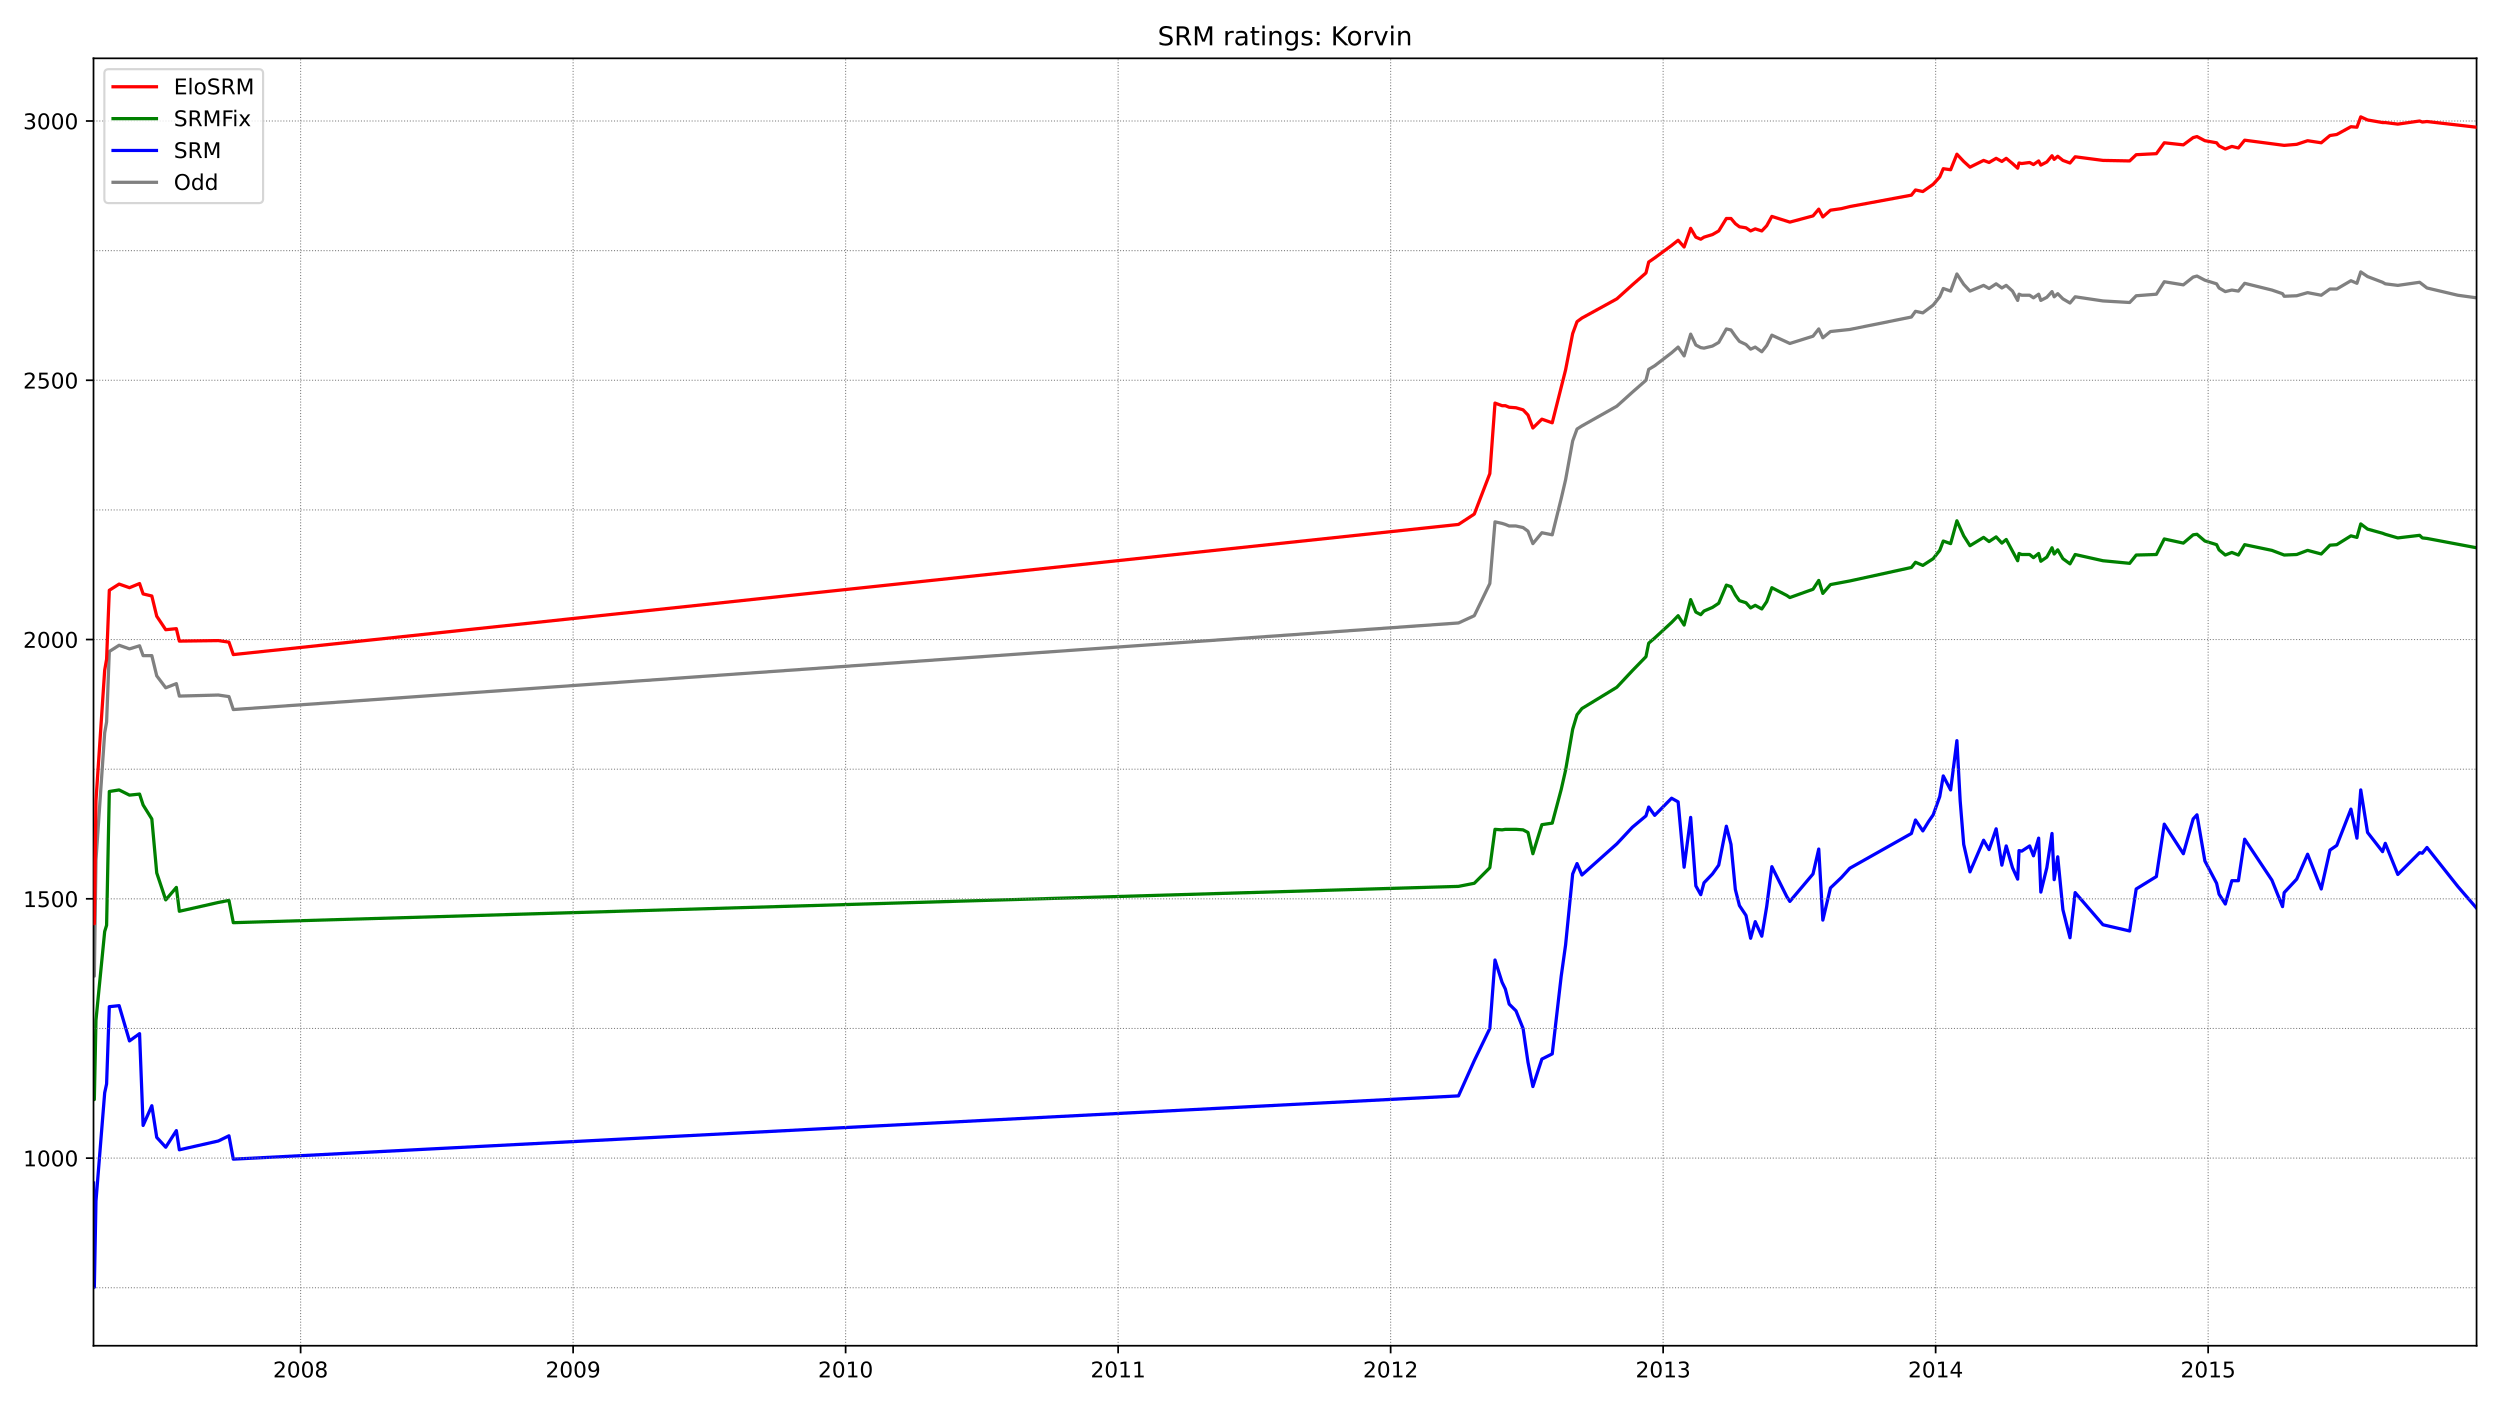 <?xml version="1.0" encoding="utf-8" standalone="no"?>
<!DOCTYPE svg PUBLIC "-//W3C//DTD SVG 1.1//EN"
  "http://www.w3.org/Graphics/SVG/1.1/DTD/svg11.dtd">
<!-- Created with matplotlib (https://matplotlib.org/) -->
<svg height="648pt" version="1.1" viewBox="0 0 1152 648" width="1152pt" xmlns="http://www.w3.org/2000/svg" xmlns:xlink="http://www.w3.org/1999/xlink">
 <defs>
  <style type="text/css">*{stroke-linecap:butt;stroke-linejoin:round;}</style>
 </defs>
 <g id="figure_1">
  <g id="patch_1">
   <path d="M 0 648 
L 1152 648 
L 1152 0 
L 0 0 
z
" style="fill:#ffffff;"/>
  </g>
  <g id="axes_1">
   <g id="patch_2">
    <path d="M 43.09 620.12 
L 1141.2 620.12 
L 1141.2 26.88 
L 43.09 26.88 
z
" style="fill:#ffffff;"/>
   </g>
   <g id="line2d_1">
    <path clip-path="url(#pffa24d3d22)" d="M 43.09 442.855 
L 43.467 449.785 
L 44.22 396.26 
L 48.238 337.717 
L 49.117 332.7 
L 50.373 300.202 
L 54.894 297.335 
L 59.665 299.008 
L 64.311 297.574 
L 65.944 302.114 
L 69.962 302.114 
L 72.222 311.433 
L 76.366 316.929 
L 81.263 315.017 
L 82.645 320.752 
L 100.601 320.274 
L 105.498 320.991 
L 107.507 326.965 
L 672.07 287.06 
L 679.353 283.715 
L 686.511 268.9 
L 688.897 240.465 
L 692.162 241.182 
L 693.668 241.66 
L 695.426 242.377 
L 698.566 242.377 
L 701.83 243.093 
L 704.091 244.766 
L 706.351 250.501 
L 710.495 245.483 
L 715.266 246.439 
L 719.41 229.712 
L 721.419 221.11 
L 724.684 203.189 
L 726.693 197.693 
L 728.954 196.259 
L 745.027 187.179 
L 752.184 180.728 
L 758.463 175.232 
L 759.718 170.214 
L 762.481 168.541 
L 770.266 162.567 
L 773.28 159.939 
L 776.042 164.001 
L 779.056 153.965 
L 781.442 158.983 
L 783.702 160.178 
L 785.209 160.417 
L 789.102 159.461 
L 791.99 157.788 
L 795.506 151.576 
L 797.64 152.054 
L 799.649 154.921 
L 801.533 157.311 
L 804.547 158.744 
L 806.681 160.895 
L 808.816 159.939 
L 811.83 162.09 
L 814.09 159.222 
L 816.476 154.443 
L 824.763 158.266 
L 835.437 154.921 
L 838.074 151.576 
L 839.957 155.638 
L 843.473 152.771 
L 852.389 151.815 
L 880.768 146.08 
L 882.651 143.452 
L 886.042 144.168 
L 890.813 140.584 
L 893.827 136.761 
L 895.459 132.938 
L 898.85 134.132 
L 901.738 126.247 
L 904.877 131.026 
L 907.765 134.132 
L 914.044 131.504 
L 916.555 132.938 
L 919.82 130.787 
L 922.457 132.699 
L 924.466 131.504 
L 927.354 134.132 
L 929.74 138.434 
L 930.368 135.566 
L 931.624 136.044 
L 935.265 136.044 
L 937.023 137.239 
L 939.409 135.566 
L 940.414 138.434 
L 943.176 137 
L 945.562 134.371 
L 946.566 136.761 
L 948.199 135.327 
L 950.585 137.717 
L 953.85 139.628 
L 956.235 136.761 
L 969.043 138.673 
L 981.349 139.389 
L 984.363 136.283 
L 993.655 135.566 
L 997.297 129.831 
L 1006.087 131.265 
L 1010.607 127.681 
L 1012.365 127.203 
L 1016.007 129.115 
L 1021.406 130.787 
L 1022.536 132.699 
L 1025.424 134.371 
L 1028.438 133.655 
L 1031.452 134.132 
L 1034.34 130.548 
L 1046.897 133.655 
L 1051.794 135.327 
L 1052.548 136.522 
L 1058.324 136.283 
L 1063.347 134.849 
L 1069.625 136.044 
L 1073.643 133.177 
L 1076.783 133.177 
L 1083.312 129.354 
L 1086.075 130.548 
L 1087.833 125.291 
L 1090.972 127.442 
L 1097.878 130.07 
L 1099.134 130.787 
L 1104.91 131.504 
L 1114.956 130.07 
L 1118.346 132.699 
L 1132.536 136.044 
L 1141.2 137.239 
L 1141.2 137.239 
" style="fill:none;stroke:#808080;stroke-linecap:square;stroke-width:1.5;"/>
   </g>
   <g id="line2d_2">
    <path clip-path="url(#pffa24d3d22)" d="M 43.09 545.126 
L 43.467 593.155 
L 44.22 553.489 
L 48.238 503.548 
L 49.117 499.486 
L 50.373 463.883 
L 54.894 463.405 
L 59.665 479.654 
L 64.311 476.308 
L 65.944 518.602 
L 69.962 509.522 
L 72.222 524.098 
L 76.366 528.638 
L 81.263 520.992 
L 82.645 529.833 
L 100.601 525.771 
L 105.498 523.381 
L 107.507 534.134 
L 672.07 504.982 
L 679.353 488.734 
L 686.511 473.919 
L 688.897 442.377 
L 692.162 452.652 
L 693.668 455.759 
L 695.426 462.688 
L 698.566 465.794 
L 701.83 473.919 
L 704.091 489.45 
L 706.351 500.681 
L 710.495 488.017 
L 715.266 485.627 
L 719.41 449.785 
L 721.419 435.448 
L 724.684 402.712 
L 726.693 397.933 
L 728.954 403.19 
L 745.027 388.853 
L 752.184 381.206 
L 758.463 375.949 
L 759.718 371.887 
L 762.481 375.71 
L 770.266 367.825 
L 773.28 369.498 
L 776.042 399.605 
L 779.056 376.666 
L 781.442 408.208 
L 783.702 412.27 
L 785.209 406.774 
L 789.102 402.712 
L 791.99 398.65 
L 795.506 380.728 
L 797.64 389.092 
L 799.649 409.88 
L 801.533 417.288 
L 804.547 421.828 
L 806.681 432.342 
L 808.816 424.695 
L 811.83 431.386 
L 814.09 417.766 
L 816.476 399.366 
L 823.382 413.226 
L 824.763 415.376 
L 835.437 402.712 
L 838.074 391.242 
L 839.957 423.978 
L 843.473 409.163 
L 848.496 404.384 
L 852.389 400.083 
L 880.768 384.074 
L 882.651 377.861 
L 886.042 382.879 
L 888.679 378.578 
L 890.813 375.472 
L 893.827 367.108 
L 895.459 357.55 
L 898.85 364.002 
L 901.738 341.302 
L 903.245 369.02 
L 904.877 389.092 
L 907.765 401.756 
L 914.044 387.18 
L 916.555 391.481 
L 919.82 381.923 
L 922.457 398.65 
L 924.466 389.808 
L 927.354 399.844 
L 929.74 405.101 
L 930.368 391.959 
L 931.624 392.198 
L 935.265 389.808 
L 937.023 394.349 
L 939.409 386.224 
L 940.414 411.075 
L 943.176 399.844 
L 945.562 384.074 
L 946.566 405.34 
L 948.199 394.826 
L 950.585 419.199 
L 953.85 432.103 
L 956.235 411.314 
L 969.043 426.129 
L 981.349 428.996 
L 984.363 409.641 
L 993.655 403.907 
L 997.297 379.773 
L 1006.087 393.393 
L 1010.607 377.383 
L 1012.365 375.472 
L 1016.007 396.738 
L 1021.406 407.013 
L 1022.536 412.031 
L 1025.424 416.571 
L 1028.438 405.818 
L 1031.452 405.818 
L 1034.34 386.702 
L 1046.897 405.579 
L 1051.794 417.766 
L 1052.548 411.314 
L 1058.324 405.101 
L 1063.347 393.632 
L 1069.625 409.641 
L 1073.643 391.72 
L 1076.783 389.57 
L 1083.312 372.843 
L 1086.075 386.224 
L 1087.833 364.002 
L 1090.972 383.596 
L 1097.878 392.437 
L 1099.134 388.614 
L 1104.91 402.951 
L 1114.956 392.915 
L 1116.212 393.154 
L 1118.346 390.525 
L 1132.536 408.447 
L 1141.2 418.482 
L 1141.2 418.482 
" style="fill:none;stroke:#0000ff;stroke-linecap:square;stroke-width:1.5;"/>
   </g>
   <g id="matplotlib.axis_1">
    <g id="xtick_1">
     <g id="line2d_3">
      <defs>
       <path d="M 0 0 
L 0 3.5 
" id="m0452290fcf" style="stroke:#000000;stroke-width:0.8;"/>
      </defs>
      <g>
       <use style="stroke:#000000;stroke-width:0.8;" x="138.523" xlink:href="#m0452290fcf" y="620.12"/>
      </g>
     </g>
     <g id="text_1">
      <!-- 2008 -->
      <g transform="translate(125.798 634.718)scale(0.1 -0.1)">
       <defs>
        <path d="M 19.188 8.297 
L 53.609 8.297 
L 53.609 0 
L 7.328 0 
L 7.328 8.297 
Q 12.938 14.109 22.625 23.891 
Q 32.328 33.688 34.812 36.531 
Q 39.547 41.844 41.422 45.531 
Q 43.312 49.219 43.312 52.781 
Q 43.312 58.594 39.234 62.25 
Q 35.156 65.922 28.609 65.922 
Q 23.969 65.922 18.812 64.312 
Q 13.672 62.703 7.812 59.422 
L 7.812 69.391 
Q 13.766 71.781 18.938 73 
Q 24.125 74.219 28.422 74.219 
Q 39.75 74.219 46.484 68.547 
Q 53.219 62.891 53.219 53.422 
Q 53.219 48.922 51.531 44.891 
Q 49.859 40.875 45.406 35.406 
Q 44.188 33.984 37.641 27.219 
Q 31.109 20.453 19.188 8.297 
z
" id="DejaVuSans-50"/>
        <path d="M 31.781 66.406 
Q 24.172 66.406 20.328 58.906 
Q 16.5 51.422 16.5 36.375 
Q 16.5 21.391 20.328 13.891 
Q 24.172 6.391 31.781 6.391 
Q 39.453 6.391 43.281 13.891 
Q 47.125 21.391 47.125 36.375 
Q 47.125 51.422 43.281 58.906 
Q 39.453 66.406 31.781 66.406 
z
M 31.781 74.219 
Q 44.047 74.219 50.516 64.516 
Q 56.984 54.828 56.984 36.375 
Q 56.984 17.969 50.516 8.266 
Q 44.047 -1.422 31.781 -1.422 
Q 19.531 -1.422 13.062 8.266 
Q 6.594 17.969 6.594 36.375 
Q 6.594 54.828 13.062 64.516 
Q 19.531 74.219 31.781 74.219 
z
" id="DejaVuSans-48"/>
        <path d="M 31.781 34.625 
Q 24.75 34.625 20.719 30.859 
Q 16.703 27.094 16.703 20.516 
Q 16.703 13.922 20.719 10.156 
Q 24.75 6.391 31.781 6.391 
Q 38.812 6.391 42.859 10.172 
Q 46.922 13.969 46.922 20.516 
Q 46.922 27.094 42.891 30.859 
Q 38.875 34.625 31.781 34.625 
z
M 21.922 38.812 
Q 15.578 40.375 12.031 44.719 
Q 8.5 49.078 8.5 55.328 
Q 8.5 64.062 14.719 69.141 
Q 20.953 74.219 31.781 74.219 
Q 42.672 74.219 48.875 69.141 
Q 55.078 64.062 55.078 55.328 
Q 55.078 49.078 51.531 44.719 
Q 48 40.375 41.703 38.812 
Q 48.828 37.156 52.797 32.312 
Q 56.781 27.484 56.781 20.516 
Q 56.781 9.906 50.312 4.234 
Q 43.844 -1.422 31.781 -1.422 
Q 19.734 -1.422 13.25 4.234 
Q 6.781 9.906 6.781 20.516 
Q 6.781 27.484 10.781 32.312 
Q 14.797 37.156 21.922 38.812 
z
M 18.312 54.391 
Q 18.312 48.734 21.844 45.562 
Q 25.391 42.391 31.781 42.391 
Q 38.141 42.391 41.719 45.562 
Q 45.312 48.734 45.312 54.391 
Q 45.312 60.062 41.719 63.234 
Q 38.141 66.406 31.781 66.406 
Q 25.391 66.406 21.844 63.234 
Q 18.312 60.062 18.312 54.391 
z
" id="DejaVuSans-56"/>
       </defs>
       <use xlink:href="#DejaVuSans-50"/>
       <use x="63.623" xlink:href="#DejaVuSans-48"/>
       <use x="127.246" xlink:href="#DejaVuSans-48"/>
       <use x="190.869" xlink:href="#DejaVuSans-56"/>
      </g>
     </g>
    </g>
    <g id="xtick_2">
     <g id="line2d_4">
      <g>
       <use style="stroke:#000000;stroke-width:0.8;" x="264.093" xlink:href="#m0452290fcf" y="620.12"/>
      </g>
     </g>
     <g id="text_2">
      <!-- 2009 -->
      <g transform="translate(251.368 634.718)scale(0.1 -0.1)">
       <defs>
        <path d="M 10.984 1.516 
L 10.984 10.5 
Q 14.703 8.734 18.5 7.812 
Q 22.312 6.891 25.984 6.891 
Q 35.75 6.891 40.891 13.453 
Q 46.047 20.016 46.781 33.406 
Q 43.953 29.203 39.594 26.953 
Q 35.25 24.703 29.984 24.703 
Q 19.047 24.703 12.672 31.312 
Q 6.297 37.938 6.297 49.422 
Q 6.297 60.641 12.938 67.422 
Q 19.578 74.219 30.609 74.219 
Q 43.266 74.219 49.922 64.516 
Q 56.594 54.828 56.594 36.375 
Q 56.594 19.141 48.406 8.859 
Q 40.234 -1.422 26.422 -1.422 
Q 22.703 -1.422 18.891 -0.688 
Q 15.094 0.047 10.984 1.516 
z
M 30.609 32.422 
Q 37.25 32.422 41.125 36.953 
Q 45.016 41.5 45.016 49.422 
Q 45.016 57.281 41.125 61.844 
Q 37.25 66.406 30.609 66.406 
Q 23.969 66.406 20.094 61.844 
Q 16.219 57.281 16.219 49.422 
Q 16.219 41.5 20.094 36.953 
Q 23.969 32.422 30.609 32.422 
z
" id="DejaVuSans-57"/>
       </defs>
       <use xlink:href="#DejaVuSans-50"/>
       <use x="63.623" xlink:href="#DejaVuSans-48"/>
       <use x="127.246" xlink:href="#DejaVuSans-48"/>
       <use x="190.869" xlink:href="#DejaVuSans-57"/>
      </g>
     </g>
    </g>
    <g id="xtick_3">
     <g id="line2d_5">
      <g>
       <use style="stroke:#000000;stroke-width:0.8;" x="389.663" xlink:href="#m0452290fcf" y="620.12"/>
      </g>
     </g>
     <g id="text_3">
      <!-- 2010 -->
      <g transform="translate(376.938 634.718)scale(0.1 -0.1)">
       <defs>
        <path d="M 12.406 8.297 
L 28.516 8.297 
L 28.516 63.922 
L 10.984 60.406 
L 10.984 69.391 
L 28.422 72.906 
L 38.281 72.906 
L 38.281 8.297 
L 54.391 8.297 
L 54.391 0 
L 12.406 0 
z
" id="DejaVuSans-49"/>
       </defs>
       <use xlink:href="#DejaVuSans-50"/>
       <use x="63.623" xlink:href="#DejaVuSans-48"/>
       <use x="127.246" xlink:href="#DejaVuSans-49"/>
       <use x="190.869" xlink:href="#DejaVuSans-48"/>
      </g>
     </g>
    </g>
    <g id="xtick_4">
     <g id="line2d_6">
      <g>
       <use style="stroke:#000000;stroke-width:0.8;" x="515.233" xlink:href="#m0452290fcf" y="620.12"/>
      </g>
     </g>
     <g id="text_4">
      <!-- 2011 -->
      <g transform="translate(502.508 634.718)scale(0.1 -0.1)">
       <use xlink:href="#DejaVuSans-50"/>
       <use x="63.623" xlink:href="#DejaVuSans-48"/>
       <use x="127.246" xlink:href="#DejaVuSans-49"/>
       <use x="190.869" xlink:href="#DejaVuSans-49"/>
      </g>
     </g>
    </g>
    <g id="xtick_5">
     <g id="line2d_7">
      <g>
       <use style="stroke:#000000;stroke-width:0.8;" x="640.803" xlink:href="#m0452290fcf" y="620.12"/>
      </g>
     </g>
     <g id="text_5">
      <!-- 2012 -->
      <g transform="translate(628.078 634.718)scale(0.1 -0.1)">
       <use xlink:href="#DejaVuSans-50"/>
       <use x="63.623" xlink:href="#DejaVuSans-48"/>
       <use x="127.246" xlink:href="#DejaVuSans-49"/>
       <use x="190.869" xlink:href="#DejaVuSans-50"/>
      </g>
     </g>
    </g>
    <g id="xtick_6">
     <g id="line2d_8">
      <g>
       <use style="stroke:#000000;stroke-width:0.8;" x="766.373" xlink:href="#m0452290fcf" y="620.12"/>
      </g>
     </g>
     <g id="text_6">
      <!-- 2013 -->
      <g transform="translate(753.648 634.718)scale(0.1 -0.1)">
       <defs>
        <path d="M 40.578 39.312 
Q 47.656 37.797 51.625 33 
Q 55.609 28.219 55.609 21.188 
Q 55.609 10.406 48.188 4.484 
Q 40.766 -1.422 27.094 -1.422 
Q 22.516 -1.422 17.656 -0.516 
Q 12.797 0.391 7.625 2.203 
L 7.625 11.719 
Q 11.719 9.328 16.594 8.109 
Q 21.484 6.891 26.812 6.891 
Q 36.078 6.891 40.938 10.547 
Q 45.797 14.203 45.797 21.188 
Q 45.797 27.641 41.281 31.266 
Q 36.766 34.906 28.719 34.906 
L 20.219 34.906 
L 20.219 43.016 
L 29.109 43.016 
Q 36.375 43.016 40.234 45.922 
Q 44.094 48.828 44.094 54.297 
Q 44.094 59.906 40.109 62.906 
Q 36.141 65.922 28.719 65.922 
Q 24.656 65.922 20.016 65.031 
Q 15.375 64.156 9.812 62.312 
L 9.812 71.094 
Q 15.438 72.656 20.344 73.438 
Q 25.25 74.219 29.594 74.219 
Q 40.828 74.219 47.359 69.109 
Q 53.906 64.016 53.906 55.328 
Q 53.906 49.266 50.438 45.094 
Q 46.969 40.922 40.578 39.312 
z
" id="DejaVuSans-51"/>
       </defs>
       <use xlink:href="#DejaVuSans-50"/>
       <use x="63.623" xlink:href="#DejaVuSans-48"/>
       <use x="127.246" xlink:href="#DejaVuSans-49"/>
       <use x="190.869" xlink:href="#DejaVuSans-51"/>
      </g>
     </g>
    </g>
    <g id="xtick_7">
     <g id="line2d_9">
      <g>
       <use style="stroke:#000000;stroke-width:0.8;" x="891.943" xlink:href="#m0452290fcf" y="620.12"/>
      </g>
     </g>
     <g id="text_7">
      <!-- 2014 -->
      <g transform="translate(879.218 634.718)scale(0.1 -0.1)">
       <defs>
        <path d="M 37.797 64.312 
L 12.891 25.391 
L 37.797 25.391 
z
M 35.203 72.906 
L 47.609 72.906 
L 47.609 25.391 
L 58.016 25.391 
L 58.016 17.188 
L 47.609 17.188 
L 47.609 0 
L 37.797 0 
L 37.797 17.188 
L 4.891 17.188 
L 4.891 26.703 
z
" id="DejaVuSans-52"/>
       </defs>
       <use xlink:href="#DejaVuSans-50"/>
       <use x="63.623" xlink:href="#DejaVuSans-48"/>
       <use x="127.246" xlink:href="#DejaVuSans-49"/>
       <use x="190.869" xlink:href="#DejaVuSans-52"/>
      </g>
     </g>
    </g>
    <g id="xtick_8">
     <g id="line2d_10">
      <g>
       <use style="stroke:#000000;stroke-width:0.8;" x="1017.514" xlink:href="#m0452290fcf" y="620.12"/>
      </g>
     </g>
     <g id="text_8">
      <!-- 2015 -->
      <g transform="translate(1004.789 634.718)scale(0.1 -0.1)">
       <defs>
        <path d="M 10.797 72.906 
L 49.516 72.906 
L 49.516 64.594 
L 19.828 64.594 
L 19.828 46.734 
Q 21.969 47.469 24.109 47.828 
Q 26.266 48.188 28.422 48.188 
Q 40.625 48.188 47.75 41.5 
Q 54.891 34.812 54.891 23.391 
Q 54.891 11.625 47.562 5.094 
Q 40.234 -1.422 26.906 -1.422 
Q 22.312 -1.422 17.547 -0.641 
Q 12.797 0.141 7.719 1.703 
L 7.719 11.625 
Q 12.109 9.234 16.797 8.062 
Q 21.484 6.891 26.703 6.891 
Q 35.156 6.891 40.078 11.328 
Q 45.016 15.766 45.016 23.391 
Q 45.016 31 40.078 35.438 
Q 35.156 39.891 26.703 39.891 
Q 22.75 39.891 18.812 39.016 
Q 14.891 38.141 10.797 36.281 
z
" id="DejaVuSans-53"/>
       </defs>
       <use xlink:href="#DejaVuSans-50"/>
       <use x="63.623" xlink:href="#DejaVuSans-48"/>
       <use x="127.246" xlink:href="#DejaVuSans-49"/>
       <use x="190.869" xlink:href="#DejaVuSans-53"/>
      </g>
     </g>
    </g>
   </g>
   <g id="matplotlib.axis_2">
    <g id="ytick_1">
     <g id="line2d_11">
      <defs>
       <path d="M 0 0 
L -3.5 0 
" id="m96471121c3" style="stroke:#000000;stroke-width:0.8;"/>
      </defs>
      <g>
       <use style="stroke:#000000;stroke-width:0.8;" x="43.09" xlink:href="#m96471121c3" y="533.656"/>
      </g>
     </g>
     <g id="text_9">
      <!-- 1000 -->
      <g transform="translate(10.64 537.455)scale(0.1 -0.1)">
       <use xlink:href="#DejaVuSans-49"/>
       <use x="63.623" xlink:href="#DejaVuSans-48"/>
       <use x="127.246" xlink:href="#DejaVuSans-48"/>
       <use x="190.869" xlink:href="#DejaVuSans-48"/>
      </g>
     </g>
    </g>
    <g id="ytick_2">
     <g id="line2d_12">
      <g>
       <use style="stroke:#000000;stroke-width:0.8;" x="43.09" xlink:href="#m96471121c3" y="414.181"/>
      </g>
     </g>
     <g id="text_10">
      <!-- 1500 -->
      <g transform="translate(10.64 417.981)scale(0.1 -0.1)">
       <use xlink:href="#DejaVuSans-49"/>
       <use x="63.623" xlink:href="#DejaVuSans-53"/>
       <use x="127.246" xlink:href="#DejaVuSans-48"/>
       <use x="190.869" xlink:href="#DejaVuSans-48"/>
      </g>
     </g>
    </g>
    <g id="ytick_3">
     <g id="line2d_13">
      <g>
       <use style="stroke:#000000;stroke-width:0.8;" x="43.09" xlink:href="#m96471121c3" y="294.707"/>
      </g>
     </g>
     <g id="text_11">
      <!-- 2000 -->
      <g transform="translate(10.64 298.506)scale(0.1 -0.1)">
       <use xlink:href="#DejaVuSans-50"/>
       <use x="63.623" xlink:href="#DejaVuSans-48"/>
       <use x="127.246" xlink:href="#DejaVuSans-48"/>
       <use x="190.869" xlink:href="#DejaVuSans-48"/>
      </g>
     </g>
    </g>
    <g id="ytick_4">
     <g id="line2d_14">
      <g>
       <use style="stroke:#000000;stroke-width:0.8;" x="43.09" xlink:href="#m96471121c3" y="175.232"/>
      </g>
     </g>
     <g id="text_12">
      <!-- 2500 -->
      <g transform="translate(10.64 179.031)scale(0.1 -0.1)">
       <use xlink:href="#DejaVuSans-50"/>
       <use x="63.623" xlink:href="#DejaVuSans-53"/>
       <use x="127.246" xlink:href="#DejaVuSans-48"/>
       <use x="190.869" xlink:href="#DejaVuSans-48"/>
      </g>
     </g>
    </g>
    <g id="ytick_5">
     <g id="line2d_15">
      <g>
       <use style="stroke:#000000;stroke-width:0.8;" x="43.09" xlink:href="#m96471121c3" y="55.757"/>
      </g>
     </g>
     <g id="text_13">
      <!-- 3000 -->
      <g transform="translate(10.64 59.556)scale(0.1 -0.1)">
       <use xlink:href="#DejaVuSans-51"/>
       <use x="63.623" xlink:href="#DejaVuSans-48"/>
       <use x="127.246" xlink:href="#DejaVuSans-48"/>
       <use x="190.869" xlink:href="#DejaVuSans-48"/>
      </g>
     </g>
    </g>
   </g>
   <g id="line2d_16">
    <path clip-path="url(#pffa24d3d22)" d="M 43.09 501.159 
L 43.467 506.655 
L 44.22 470.096 
L 48.238 429.235 
L 49.117 426.368 
L 50.373 364.719 
L 54.894 364.002 
L 59.665 366.391 
L 64.311 365.914 
L 65.944 370.931 
L 69.962 377.383 
L 72.222 402.234 
L 76.366 414.659 
L 81.263 408.924 
L 82.645 419.916 
L 100.601 415.854 
L 105.498 414.898 
L 107.507 425.173 
L 672.07 408.447 
L 679.353 407.013 
L 686.511 399.844 
L 688.897 382.162 
L 692.162 382.401 
L 693.668 382.162 
L 698.566 382.162 
L 701.83 382.401 
L 704.091 383.596 
L 706.351 393.393 
L 710.495 380.012 
L 715.266 379.295 
L 719.41 363.763 
L 721.419 354.922 
L 724.684 336.045 
L 726.693 329.354 
L 728.954 326.487 
L 745.027 316.69 
L 752.184 309.044 
L 758.463 302.592 
L 759.718 296.379 
L 762.481 293.99 
L 770.266 286.821 
L 773.28 283.715 
L 776.042 288.016 
L 779.056 276.307 
L 781.442 282.042 
L 783.702 283.237 
L 785.209 281.564 
L 789.102 279.892 
L 791.99 277.98 
L 795.506 269.617 
L 797.64 270.334 
L 799.649 274.157 
L 801.533 276.785 
L 804.547 277.741 
L 806.681 280.131 
L 808.816 278.936 
L 811.83 280.609 
L 814.09 277.263 
L 816.476 270.812 
L 823.382 274.396 
L 824.763 275.352 
L 835.437 271.528 
L 838.074 267.466 
L 839.957 273.44 
L 843.473 269.378 
L 852.389 267.705 
L 880.768 261.493 
L 882.651 259.103 
L 886.042 260.537 
L 890.813 257.43 
L 893.827 253.607 
L 895.459 249.306 
L 898.85 250.501 
L 901.738 239.987 
L 904.877 246.917 
L 907.765 251.457 
L 914.044 247.634 
L 916.555 249.545 
L 919.82 247.395 
L 922.457 250.262 
L 924.466 248.589 
L 929.74 258.386 
L 930.368 255.041 
L 931.624 255.519 
L 935.265 255.519 
L 937.023 256.953 
L 939.409 255.041 
L 940.414 258.625 
L 943.176 256.714 
L 945.562 252.413 
L 946.566 255.28 
L 948.199 253.368 
L 950.585 257.43 
L 953.85 259.82 
L 956.235 255.519 
L 969.043 258.386 
L 981.349 259.581 
L 984.363 255.758 
L 993.655 255.519 
L 997.297 248.35 
L 1006.087 250.262 
L 1010.607 246.439 
L 1012.365 246.2 
L 1016.007 249.306 
L 1021.406 250.979 
L 1022.536 253.368 
L 1025.424 255.758 
L 1028.438 254.563 
L 1031.452 255.758 
L 1034.34 250.979 
L 1046.897 253.607 
L 1052.548 255.758 
L 1058.324 255.519 
L 1063.347 253.607 
L 1069.625 255.28 
L 1073.643 251.218 
L 1076.783 250.979 
L 1083.312 246.917 
L 1086.075 247.634 
L 1087.833 241.421 
L 1090.972 243.81 
L 1097.878 245.722 
L 1099.134 246.2 
L 1104.91 247.872 
L 1114.956 246.678 
L 1116.212 247.872 
L 1118.346 248.111 
L 1141.2 252.413 
L 1141.2 252.413 
" style="fill:none;stroke:#008000;stroke-linecap:square;stroke-width:1.5;"/>
   </g>
   <g id="line2d_17">
    <path clip-path="url(#pffa24d3d22)" d="M 43.09 593.393 
L 1141.2 593.393 
" style="fill:none;stroke:#808080;stroke-dasharray:0.5,0.825;stroke-dashoffset:0;stroke-width:0.5;"/>
   </g>
   <g id="line2d_18">
    <path clip-path="url(#pffa24d3d22)" d="M 43.09 533.656 
L 1141.2 533.656 
" style="fill:none;stroke:#808080;stroke-dasharray:0.5,0.825;stroke-dashoffset:0;stroke-width:0.5;"/>
   </g>
   <g id="line2d_19">
    <path clip-path="url(#pffa24d3d22)" d="M 43.09 473.919 
L 1141.2 473.919 
" style="fill:none;stroke:#808080;stroke-dasharray:0.5,0.825;stroke-dashoffset:0;stroke-width:0.5;"/>
   </g>
   <g id="line2d_20">
    <path clip-path="url(#pffa24d3d22)" d="M 43.09 414.181 
L 1141.2 414.181 
" style="fill:none;stroke:#808080;stroke-dasharray:0.5,0.825;stroke-dashoffset:0;stroke-width:0.5;"/>
   </g>
   <g id="line2d_21">
    <path clip-path="url(#pffa24d3d22)" d="M 43.09 354.444 
L 1141.2 354.444 
" style="fill:none;stroke:#808080;stroke-dasharray:0.5,0.825;stroke-dashoffset:0;stroke-width:0.5;"/>
   </g>
   <g id="line2d_22">
    <path clip-path="url(#pffa24d3d22)" d="M 43.09 294.707 
L 1141.2 294.707 
" style="fill:none;stroke:#808080;stroke-dasharray:0.5,0.825;stroke-dashoffset:0;stroke-width:0.5;"/>
   </g>
   <g id="line2d_23">
    <path clip-path="url(#pffa24d3d22)" d="M 43.09 234.969 
L 1141.2 234.969 
" style="fill:none;stroke:#808080;stroke-dasharray:0.5,0.825;stroke-dashoffset:0;stroke-width:0.5;"/>
   </g>
   <g id="line2d_24">
    <path clip-path="url(#pffa24d3d22)" d="M 43.09 175.232 
L 1141.2 175.232 
" style="fill:none;stroke:#808080;stroke-dasharray:0.5,0.825;stroke-dashoffset:0;stroke-width:0.5;"/>
   </g>
   <g id="line2d_25">
    <path clip-path="url(#pffa24d3d22)" d="M 43.09 115.494 
L 1141.2 115.494 
" style="fill:none;stroke:#808080;stroke-dasharray:0.5,0.825;stroke-dashoffset:0;stroke-width:0.5;"/>
   </g>
   <g id="line2d_26">
    <path clip-path="url(#pffa24d3d22)" d="M 43.09 55.757 
L 1141.2 55.757 
" style="fill:none;stroke:#808080;stroke-dasharray:0.5,0.825;stroke-dashoffset:0;stroke-width:0.5;"/>
   </g>
   <g id="line2d_27">
    <path clip-path="url(#pffa24d3d22)" d="M 138.523 620.12 
L 138.523 26.88 
" style="fill:none;stroke:#808080;stroke-dasharray:0.5,0.825;stroke-dashoffset:0;stroke-width:0.5;"/>
   </g>
   <g id="line2d_28">
    <path clip-path="url(#pffa24d3d22)" d="M 264.093 620.12 
L 264.093 26.88 
" style="fill:none;stroke:#808080;stroke-dasharray:0.5,0.825;stroke-dashoffset:0;stroke-width:0.5;"/>
   </g>
   <g id="line2d_29">
    <path clip-path="url(#pffa24d3d22)" d="M 389.663 620.12 
L 389.663 26.88 
" style="fill:none;stroke:#808080;stroke-dasharray:0.5,0.825;stroke-dashoffset:0;stroke-width:0.5;"/>
   </g>
   <g id="line2d_30">
    <path clip-path="url(#pffa24d3d22)" d="M 515.233 620.12 
L 515.233 26.88 
" style="fill:none;stroke:#808080;stroke-dasharray:0.5,0.825;stroke-dashoffset:0;stroke-width:0.5;"/>
   </g>
   <g id="line2d_31">
    <path clip-path="url(#pffa24d3d22)" d="M 640.803 620.12 
L 640.803 26.88 
" style="fill:none;stroke:#808080;stroke-dasharray:0.5,0.825;stroke-dashoffset:0;stroke-width:0.5;"/>
   </g>
   <g id="line2d_32">
    <path clip-path="url(#pffa24d3d22)" d="M 766.373 620.12 
L 766.373 26.88 
" style="fill:none;stroke:#808080;stroke-dasharray:0.5,0.825;stroke-dashoffset:0;stroke-width:0.5;"/>
   </g>
   <g id="line2d_33">
    <path clip-path="url(#pffa24d3d22)" d="M 891.943 620.12 
L 891.943 26.88 
" style="fill:none;stroke:#808080;stroke-dasharray:0.5,0.825;stroke-dashoffset:0;stroke-width:0.5;"/>
   </g>
   <g id="line2d_34">
    <path clip-path="url(#pffa24d3d22)" d="M 1017.514 620.12 
L 1017.514 26.88 
" style="fill:none;stroke:#808080;stroke-dasharray:0.5,0.825;stroke-dashoffset:0;stroke-width:0.5;"/>
   </g>
   <g id="patch_3">
    <path d="M 43.09 620.12 
L 43.09 26.88 
" style="fill:none;stroke:#000000;stroke-linecap:square;stroke-linejoin:miter;stroke-width:0.8;"/>
   </g>
   <g id="patch_4">
    <path d="M 1141.2 620.12 
L 1141.2 26.88 
" style="fill:none;stroke:#000000;stroke-linecap:square;stroke-linejoin:miter;stroke-width:0.8;"/>
   </g>
   <g id="patch_5">
    <path d="M 43.09 620.12 
L 1141.2 620.12 
" style="fill:none;stroke:#000000;stroke-linecap:square;stroke-linejoin:miter;stroke-width:0.8;"/>
   </g>
   <g id="patch_6">
    <path d="M 43.09 26.88 
L 1141.2 26.88 
" style="fill:none;stroke:#000000;stroke-linecap:square;stroke-linejoin:miter;stroke-width:0.8;"/>
   </g>
   <g id="line2d_35">
    <path clip-path="url(#pffa24d3d22)" d="M 43.09 419.916 
L 43.467 425.651 
L 44.22 369.02 
L 48.238 308.805 
L 49.117 303.787 
L 50.373 272.006 
L 54.894 269.139 
L 59.665 270.812 
L 64.311 268.9 
L 65.944 273.679 
L 69.962 274.635 
L 72.222 283.954 
L 76.366 290.167 
L 81.263 289.689 
L 82.645 295.423 
L 100.601 295.184 
L 105.498 295.901 
L 107.507 301.636 
L 672.07 241.66 
L 679.353 236.881 
L 686.511 218.243 
L 688.897 185.746 
L 692.162 186.94 
L 693.668 186.94 
L 695.426 187.657 
L 698.566 187.896 
L 701.83 188.852 
L 704.091 191.241 
L 706.351 197.215 
L 710.495 193.153 
L 715.266 194.826 
L 721.419 170.453 
L 724.684 153.726 
L 726.693 148.231 
L 728.954 146.558 
L 745.027 137.717 
L 752.184 131.265 
L 758.463 125.769 
L 759.718 120.751 
L 762.481 118.84 
L 770.266 113.105 
L 773.28 110.715 
L 776.042 113.822 
L 779.056 105.22 
L 781.442 109.282 
L 783.702 110.238 
L 785.209 109.282 
L 789.102 108.087 
L 791.99 106.414 
L 795.506 100.68 
L 797.64 100.68 
L 799.649 103.069 
L 801.533 104.503 
L 804.547 104.981 
L 806.681 106.414 
L 808.816 105.459 
L 811.83 106.414 
L 814.09 104.025 
L 816.476 99.724 
L 824.763 102.352 
L 835.437 99.485 
L 838.074 96.378 
L 839.957 99.963 
L 843.473 96.856 
L 848.496 96.14 
L 852.389 95.184 
L 880.768 89.927 
L 882.651 87.537 
L 886.042 88.254 
L 890.813 84.909 
L 893.827 81.564 
L 895.459 77.74 
L 898.85 78.218 
L 901.738 71.05 
L 904.877 74.395 
L 907.765 77.024 
L 914.044 73.917 
L 916.555 74.873 
L 919.82 72.961 
L 922.457 74.395 
L 924.466 72.961 
L 927.354 75.351 
L 929.74 77.501 
L 930.368 75.112 
L 931.624 75.351 
L 935.265 74.873 
L 937.023 75.829 
L 939.409 74.156 
L 940.414 76.068 
L 943.176 74.634 
L 945.562 71.767 
L 946.566 73.439 
L 948.199 72.006 
L 950.585 73.917 
L 953.85 75.112 
L 956.235 72.245 
L 969.043 73.917 
L 981.349 74.156 
L 984.363 71.289 
L 993.655 70.811 
L 997.297 65.793 
L 1006.087 66.749 
L 1010.607 63.403 
L 1012.365 62.926 
L 1016.007 64.837 
L 1021.406 65.793 
L 1022.536 67.227 
L 1025.424 68.66 
L 1028.438 67.466 
L 1031.452 68.182 
L 1034.34 64.598 
L 1052.548 66.988 
L 1058.324 66.51 
L 1063.347 64.837 
L 1069.625 65.793 
L 1073.643 62.448 
L 1076.783 61.97 
L 1083.312 58.385 
L 1086.075 58.624 
L 1087.833 53.845 
L 1090.972 55.279 
L 1097.878 56.474 
L 1099.134 56.474 
L 1104.91 57.191 
L 1114.956 55.757 
L 1116.212 56.235 
L 1118.346 55.996 
L 1141.2 58.624 
L 1141.2 58.624 
" style="fill:none;stroke:#ff0000;stroke-linecap:square;stroke-width:1.5;"/>
   </g>
   <g id="text_14">
    <!-- SRM ratings: Korvin -->
    <g transform="translate(533.462 20.88)scale(0.12 -0.12)">
     <defs>
      <path d="M 53.516 70.516 
L 53.516 60.891 
Q 47.906 63.578 42.922 64.891 
Q 37.938 66.219 33.297 66.219 
Q 25.25 66.219 20.875 63.094 
Q 16.5 59.969 16.5 54.203 
Q 16.5 49.359 19.406 46.891 
Q 22.312 44.438 30.422 42.922 
L 36.375 41.703 
Q 47.406 39.594 52.656 34.297 
Q 57.906 29 57.906 20.125 
Q 57.906 9.516 50.797 4.047 
Q 43.703 -1.422 29.984 -1.422 
Q 24.812 -1.422 18.969 -0.25 
Q 13.141 0.922 6.891 3.219 
L 6.891 13.375 
Q 12.891 10.016 18.656 8.297 
Q 24.422 6.594 29.984 6.594 
Q 38.422 6.594 43.016 9.906 
Q 47.609 13.234 47.609 19.391 
Q 47.609 24.75 44.312 27.781 
Q 41.016 30.812 33.5 32.328 
L 27.484 33.5 
Q 16.453 35.688 11.516 40.375 
Q 6.594 45.062 6.594 53.422 
Q 6.594 63.094 13.406 68.656 
Q 20.219 74.219 32.172 74.219 
Q 37.312 74.219 42.625 73.281 
Q 47.953 72.359 53.516 70.516 
z
" id="DejaVuSans-83"/>
      <path d="M 44.391 34.188 
Q 47.562 33.109 50.562 29.594 
Q 53.562 26.078 56.594 19.922 
L 66.609 0 
L 56 0 
L 46.688 18.703 
Q 43.062 26.031 39.672 28.422 
Q 36.281 30.812 30.422 30.812 
L 19.672 30.812 
L 19.672 0 
L 9.812 0 
L 9.812 72.906 
L 32.078 72.906 
Q 44.578 72.906 50.734 67.672 
Q 56.891 62.453 56.891 51.906 
Q 56.891 45.016 53.688 40.469 
Q 50.484 35.938 44.391 34.188 
z
M 19.672 64.797 
L 19.672 38.922 
L 32.078 38.922 
Q 39.203 38.922 42.844 42.219 
Q 46.484 45.516 46.484 51.906 
Q 46.484 58.297 42.844 61.547 
Q 39.203 64.797 32.078 64.797 
z
" id="DejaVuSans-82"/>
      <path d="M 9.812 72.906 
L 24.516 72.906 
L 43.109 23.297 
L 61.812 72.906 
L 76.516 72.906 
L 76.516 0 
L 66.891 0 
L 66.891 64.016 
L 48.094 14.016 
L 38.188 14.016 
L 19.391 64.016 
L 19.391 0 
L 9.812 0 
z
" id="DejaVuSans-77"/>
      <path id="DejaVuSans-32"/>
      <path d="M 41.109 46.297 
Q 39.594 47.172 37.812 47.578 
Q 36.031 48 33.891 48 
Q 26.266 48 22.188 43.047 
Q 18.109 38.094 18.109 28.812 
L 18.109 0 
L 9.078 0 
L 9.078 54.688 
L 18.109 54.688 
L 18.109 46.188 
Q 20.953 51.172 25.484 53.578 
Q 30.031 56 36.531 56 
Q 37.453 56 38.578 55.875 
Q 39.703 55.766 41.062 55.516 
z
" id="DejaVuSans-114"/>
      <path d="M 34.281 27.484 
Q 23.391 27.484 19.188 25 
Q 14.984 22.516 14.984 16.5 
Q 14.984 11.719 18.141 8.906 
Q 21.297 6.109 26.703 6.109 
Q 34.188 6.109 38.703 11.406 
Q 43.219 16.703 43.219 25.484 
L 43.219 27.484 
z
M 52.203 31.203 
L 52.203 0 
L 43.219 0 
L 43.219 8.297 
Q 40.141 3.328 35.547 0.953 
Q 30.953 -1.422 24.312 -1.422 
Q 15.922 -1.422 10.953 3.297 
Q 6 8.016 6 15.922 
Q 6 25.141 12.172 29.828 
Q 18.359 34.516 30.609 34.516 
L 43.219 34.516 
L 43.219 35.406 
Q 43.219 41.609 39.141 45 
Q 35.062 48.391 27.688 48.391 
Q 23 48.391 18.547 47.266 
Q 14.109 46.141 10.016 43.891 
L 10.016 52.203 
Q 14.938 54.109 19.578 55.047 
Q 24.219 56 28.609 56 
Q 40.484 56 46.344 49.844 
Q 52.203 43.703 52.203 31.203 
z
" id="DejaVuSans-97"/>
      <path d="M 18.312 70.219 
L 18.312 54.688 
L 36.812 54.688 
L 36.812 47.703 
L 18.312 47.703 
L 18.312 18.016 
Q 18.312 11.328 20.141 9.422 
Q 21.969 7.516 27.594 7.516 
L 36.812 7.516 
L 36.812 0 
L 27.594 0 
Q 17.188 0 13.234 3.875 
Q 9.281 7.766 9.281 18.016 
L 9.281 47.703 
L 2.688 47.703 
L 2.688 54.688 
L 9.281 54.688 
L 9.281 70.219 
z
" id="DejaVuSans-116"/>
      <path d="M 9.422 54.688 
L 18.406 54.688 
L 18.406 0 
L 9.422 0 
z
M 9.422 75.984 
L 18.406 75.984 
L 18.406 64.594 
L 9.422 64.594 
z
" id="DejaVuSans-105"/>
      <path d="M 54.891 33.016 
L 54.891 0 
L 45.906 0 
L 45.906 32.719 
Q 45.906 40.484 42.875 44.328 
Q 39.844 48.188 33.797 48.188 
Q 26.516 48.188 22.312 43.547 
Q 18.109 38.922 18.109 30.906 
L 18.109 0 
L 9.078 0 
L 9.078 54.688 
L 18.109 54.688 
L 18.109 46.188 
Q 21.344 51.125 25.703 53.562 
Q 30.078 56 35.797 56 
Q 45.219 56 50.047 50.172 
Q 54.891 44.344 54.891 33.016 
z
" id="DejaVuSans-110"/>
      <path d="M 45.406 27.984 
Q 45.406 37.75 41.375 43.109 
Q 37.359 48.484 30.078 48.484 
Q 22.859 48.484 18.828 43.109 
Q 14.797 37.75 14.797 27.984 
Q 14.797 18.266 18.828 12.891 
Q 22.859 7.516 30.078 7.516 
Q 37.359 7.516 41.375 12.891 
Q 45.406 18.266 45.406 27.984 
z
M 54.391 6.781 
Q 54.391 -7.172 48.188 -13.984 
Q 42 -20.797 29.203 -20.797 
Q 24.469 -20.797 20.266 -20.094 
Q 16.062 -19.391 12.109 -17.922 
L 12.109 -9.188 
Q 16.062 -11.328 19.922 -12.344 
Q 23.781 -13.375 27.781 -13.375 
Q 36.625 -13.375 41.016 -8.766 
Q 45.406 -4.156 45.406 5.172 
L 45.406 9.625 
Q 42.625 4.781 38.281 2.391 
Q 33.938 0 27.875 0 
Q 17.828 0 11.672 7.656 
Q 5.516 15.328 5.516 27.984 
Q 5.516 40.672 11.672 48.328 
Q 17.828 56 27.875 56 
Q 33.938 56 38.281 53.609 
Q 42.625 51.219 45.406 46.391 
L 45.406 54.688 
L 54.391 54.688 
z
" id="DejaVuSans-103"/>
      <path d="M 44.281 53.078 
L 44.281 44.578 
Q 40.484 46.531 36.375 47.5 
Q 32.281 48.484 27.875 48.484 
Q 21.188 48.484 17.844 46.438 
Q 14.5 44.391 14.5 40.281 
Q 14.5 37.156 16.891 35.375 
Q 19.281 33.594 26.516 31.984 
L 29.594 31.297 
Q 39.156 29.25 43.188 25.516 
Q 47.219 21.781 47.219 15.094 
Q 47.219 7.469 41.188 3.016 
Q 35.156 -1.422 24.609 -1.422 
Q 20.219 -1.422 15.453 -0.562 
Q 10.688 0.297 5.422 2 
L 5.422 11.281 
Q 10.406 8.688 15.234 7.391 
Q 20.062 6.109 24.812 6.109 
Q 31.156 6.109 34.562 8.281 
Q 37.984 10.453 37.984 14.406 
Q 37.984 18.062 35.516 20.016 
Q 33.062 21.969 24.703 23.781 
L 21.578 24.516 
Q 13.234 26.266 9.516 29.906 
Q 5.812 33.547 5.812 39.891 
Q 5.812 47.609 11.281 51.797 
Q 16.75 56 26.812 56 
Q 31.781 56 36.172 55.266 
Q 40.578 54.547 44.281 53.078 
z
" id="DejaVuSans-115"/>
      <path d="M 11.719 12.406 
L 22.016 12.406 
L 22.016 0 
L 11.719 0 
z
M 11.719 51.703 
L 22.016 51.703 
L 22.016 39.312 
L 11.719 39.312 
z
" id="DejaVuSans-58"/>
      <path d="M 9.812 72.906 
L 19.672 72.906 
L 19.672 42.094 
L 52.391 72.906 
L 65.094 72.906 
L 28.906 38.922 
L 67.672 0 
L 54.688 0 
L 19.672 35.109 
L 19.672 0 
L 9.812 0 
z
" id="DejaVuSans-75"/>
      <path d="M 30.609 48.391 
Q 23.391 48.391 19.188 42.75 
Q 14.984 37.109 14.984 27.297 
Q 14.984 17.484 19.156 11.844 
Q 23.344 6.203 30.609 6.203 
Q 37.797 6.203 41.984 11.859 
Q 46.188 17.531 46.188 27.297 
Q 46.188 37.016 41.984 42.703 
Q 37.797 48.391 30.609 48.391 
z
M 30.609 56 
Q 42.328 56 49.016 48.375 
Q 55.719 40.766 55.719 27.297 
Q 55.719 13.875 49.016 6.219 
Q 42.328 -1.422 30.609 -1.422 
Q 18.844 -1.422 12.172 6.219 
Q 5.516 13.875 5.516 27.297 
Q 5.516 40.766 12.172 48.375 
Q 18.844 56 30.609 56 
z
" id="DejaVuSans-111"/>
      <path d="M 2.984 54.688 
L 12.5 54.688 
L 29.594 8.797 
L 46.688 54.688 
L 56.203 54.688 
L 35.688 0 
L 23.484 0 
z
" id="DejaVuSans-118"/>
     </defs>
     <use xlink:href="#DejaVuSans-83"/>
     <use x="63.477" xlink:href="#DejaVuSans-82"/>
     <use x="132.959" xlink:href="#DejaVuSans-77"/>
     <use x="219.238" xlink:href="#DejaVuSans-32"/>
     <use x="251.025" xlink:href="#DejaVuSans-114"/>
     <use x="292.139" xlink:href="#DejaVuSans-97"/>
     <use x="353.418" xlink:href="#DejaVuSans-116"/>
     <use x="392.627" xlink:href="#DejaVuSans-105"/>
     <use x="420.41" xlink:href="#DejaVuSans-110"/>
     <use x="483.789" xlink:href="#DejaVuSans-103"/>
     <use x="547.266" xlink:href="#DejaVuSans-115"/>
     <use x="599.365" xlink:href="#DejaVuSans-58"/>
     <use x="633.057" xlink:href="#DejaVuSans-32"/>
     <use x="664.844" xlink:href="#DejaVuSans-75"/>
     <use x="725.42" xlink:href="#DejaVuSans-111"/>
     <use x="786.602" xlink:href="#DejaVuSans-114"/>
     <use x="827.715" xlink:href="#DejaVuSans-118"/>
     <use x="886.895" xlink:href="#DejaVuSans-105"/>
     <use x="914.678" xlink:href="#DejaVuSans-110"/>
    </g>
   </g>
   <g id="legend_1">
    <g id="patch_7">
     <path d="M 50.09 93.593 
L 119.231 93.593 
Q 121.231 93.593 121.231 91.593 
L 121.231 33.88 
Q 121.231 31.88 119.231 31.88 
L 50.09 31.88 
Q 48.09 31.88 48.09 33.88 
L 48.09 91.593 
Q 48.09 93.593 50.09 93.593 
z
" style="fill:#ffffff;opacity:0.8;stroke:#cccccc;stroke-linejoin:miter;"/>
    </g>
    <g id="line2d_36">
     <path d="M 52.09 39.978 
L 72.09 39.978 
" style="fill:none;stroke:#ff0000;stroke-linecap:square;stroke-width:1.5;"/>
    </g>
    <g id="line2d_37"/>
    <g id="text_15">
     <!-- EloSRM -->
     <g transform="translate(80.09 43.478)scale(0.1 -0.1)">
      <defs>
       <path d="M 9.812 72.906 
L 55.906 72.906 
L 55.906 64.594 
L 19.672 64.594 
L 19.672 43.016 
L 54.391 43.016 
L 54.391 34.719 
L 19.672 34.719 
L 19.672 8.297 
L 56.781 8.297 
L 56.781 0 
L 9.812 0 
z
" id="DejaVuSans-69"/>
       <path d="M 9.422 75.984 
L 18.406 75.984 
L 18.406 0 
L 9.422 0 
z
" id="DejaVuSans-108"/>
      </defs>
      <use xlink:href="#DejaVuSans-69"/>
      <use x="63.184" xlink:href="#DejaVuSans-108"/>
      <use x="90.967" xlink:href="#DejaVuSans-111"/>
      <use x="152.148" xlink:href="#DejaVuSans-83"/>
      <use x="215.625" xlink:href="#DejaVuSans-82"/>
      <use x="285.107" xlink:href="#DejaVuSans-77"/>
     </g>
    </g>
    <g id="line2d_38">
     <path d="M 52.09 54.657 
L 72.09 54.657 
" style="fill:none;stroke:#008000;stroke-linecap:square;stroke-width:1.5;"/>
    </g>
    <g id="line2d_39"/>
    <g id="text_16">
     <!-- SRMFix -->
     <g transform="translate(80.09 58.157)scale(0.1 -0.1)">
      <defs>
       <path d="M 9.812 72.906 
L 51.703 72.906 
L 51.703 64.594 
L 19.672 64.594 
L 19.672 43.109 
L 48.578 43.109 
L 48.578 34.812 
L 19.672 34.812 
L 19.672 0 
L 9.812 0 
z
" id="DejaVuSans-70"/>
       <path d="M 54.891 54.688 
L 35.109 28.078 
L 55.906 0 
L 45.312 0 
L 29.391 21.484 
L 13.484 0 
L 2.875 0 
L 24.125 28.609 
L 4.688 54.688 
L 15.281 54.688 
L 29.781 35.203 
L 44.281 54.688 
z
" id="DejaVuSans-120"/>
      </defs>
      <use xlink:href="#DejaVuSans-83"/>
      <use x="63.477" xlink:href="#DejaVuSans-82"/>
      <use x="132.959" xlink:href="#DejaVuSans-77"/>
      <use x="219.238" xlink:href="#DejaVuSans-70"/>
      <use x="269.508" xlink:href="#DejaVuSans-105"/>
      <use x="297.291" xlink:href="#DejaVuSans-120"/>
     </g>
    </g>
    <g id="line2d_40">
     <path d="M 52.09 69.335 
L 72.09 69.335 
" style="fill:none;stroke:#0000ff;stroke-linecap:square;stroke-width:1.5;"/>
    </g>
    <g id="line2d_41"/>
    <g id="text_17">
     <!-- SRM -->
     <g transform="translate(80.09 72.835)scale(0.1 -0.1)">
      <use xlink:href="#DejaVuSans-83"/>
      <use x="63.477" xlink:href="#DejaVuSans-82"/>
      <use x="132.959" xlink:href="#DejaVuSans-77"/>
     </g>
    </g>
    <g id="line2d_42">
     <path d="M 52.09 84.013 
L 72.09 84.013 
" style="fill:none;stroke:#808080;stroke-linecap:square;stroke-width:1.5;"/>
    </g>
    <g id="line2d_43"/>
    <g id="text_18">
     <!-- Odd -->
     <g transform="translate(80.09 87.513)scale(0.1 -0.1)">
      <defs>
       <path d="M 39.406 66.219 
Q 28.656 66.219 22.328 58.203 
Q 16.016 50.203 16.016 36.375 
Q 16.016 22.609 22.328 14.594 
Q 28.656 6.594 39.406 6.594 
Q 50.141 6.594 56.422 14.594 
Q 62.703 22.609 62.703 36.375 
Q 62.703 50.203 56.422 58.203 
Q 50.141 66.219 39.406 66.219 
z
M 39.406 74.219 
Q 54.734 74.219 63.906 63.938 
Q 73.094 53.656 73.094 36.375 
Q 73.094 19.141 63.906 8.859 
Q 54.734 -1.422 39.406 -1.422 
Q 24.031 -1.422 14.812 8.828 
Q 5.609 19.094 5.609 36.375 
Q 5.609 53.656 14.812 63.938 
Q 24.031 74.219 39.406 74.219 
z
" id="DejaVuSans-79"/>
       <path d="M 45.406 46.391 
L 45.406 75.984 
L 54.391 75.984 
L 54.391 0 
L 45.406 0 
L 45.406 8.203 
Q 42.578 3.328 38.25 0.953 
Q 33.938 -1.422 27.875 -1.422 
Q 17.969 -1.422 11.734 6.484 
Q 5.516 14.406 5.516 27.297 
Q 5.516 40.188 11.734 48.094 
Q 17.969 56 27.875 56 
Q 33.938 56 38.25 53.625 
Q 42.578 51.266 45.406 46.391 
z
M 14.797 27.297 
Q 14.797 17.391 18.875 11.75 
Q 22.953 6.109 30.078 6.109 
Q 37.203 6.109 41.297 11.75 
Q 45.406 17.391 45.406 27.297 
Q 45.406 37.203 41.297 42.844 
Q 37.203 48.484 30.078 48.484 
Q 22.953 48.484 18.875 42.844 
Q 14.797 37.203 14.797 27.297 
z
" id="DejaVuSans-100"/>
      </defs>
      <use xlink:href="#DejaVuSans-79"/>
      <use x="78.711" xlink:href="#DejaVuSans-100"/>
      <use x="142.188" xlink:href="#DejaVuSans-100"/>
     </g>
    </g>
   </g>
  </g>
 </g>
 <defs>
  <clipPath id="pffa24d3d22">
   <rect height="593.24" width="1098.11" x="43.09" y="26.88"/>
  </clipPath>
 </defs>
</svg>
